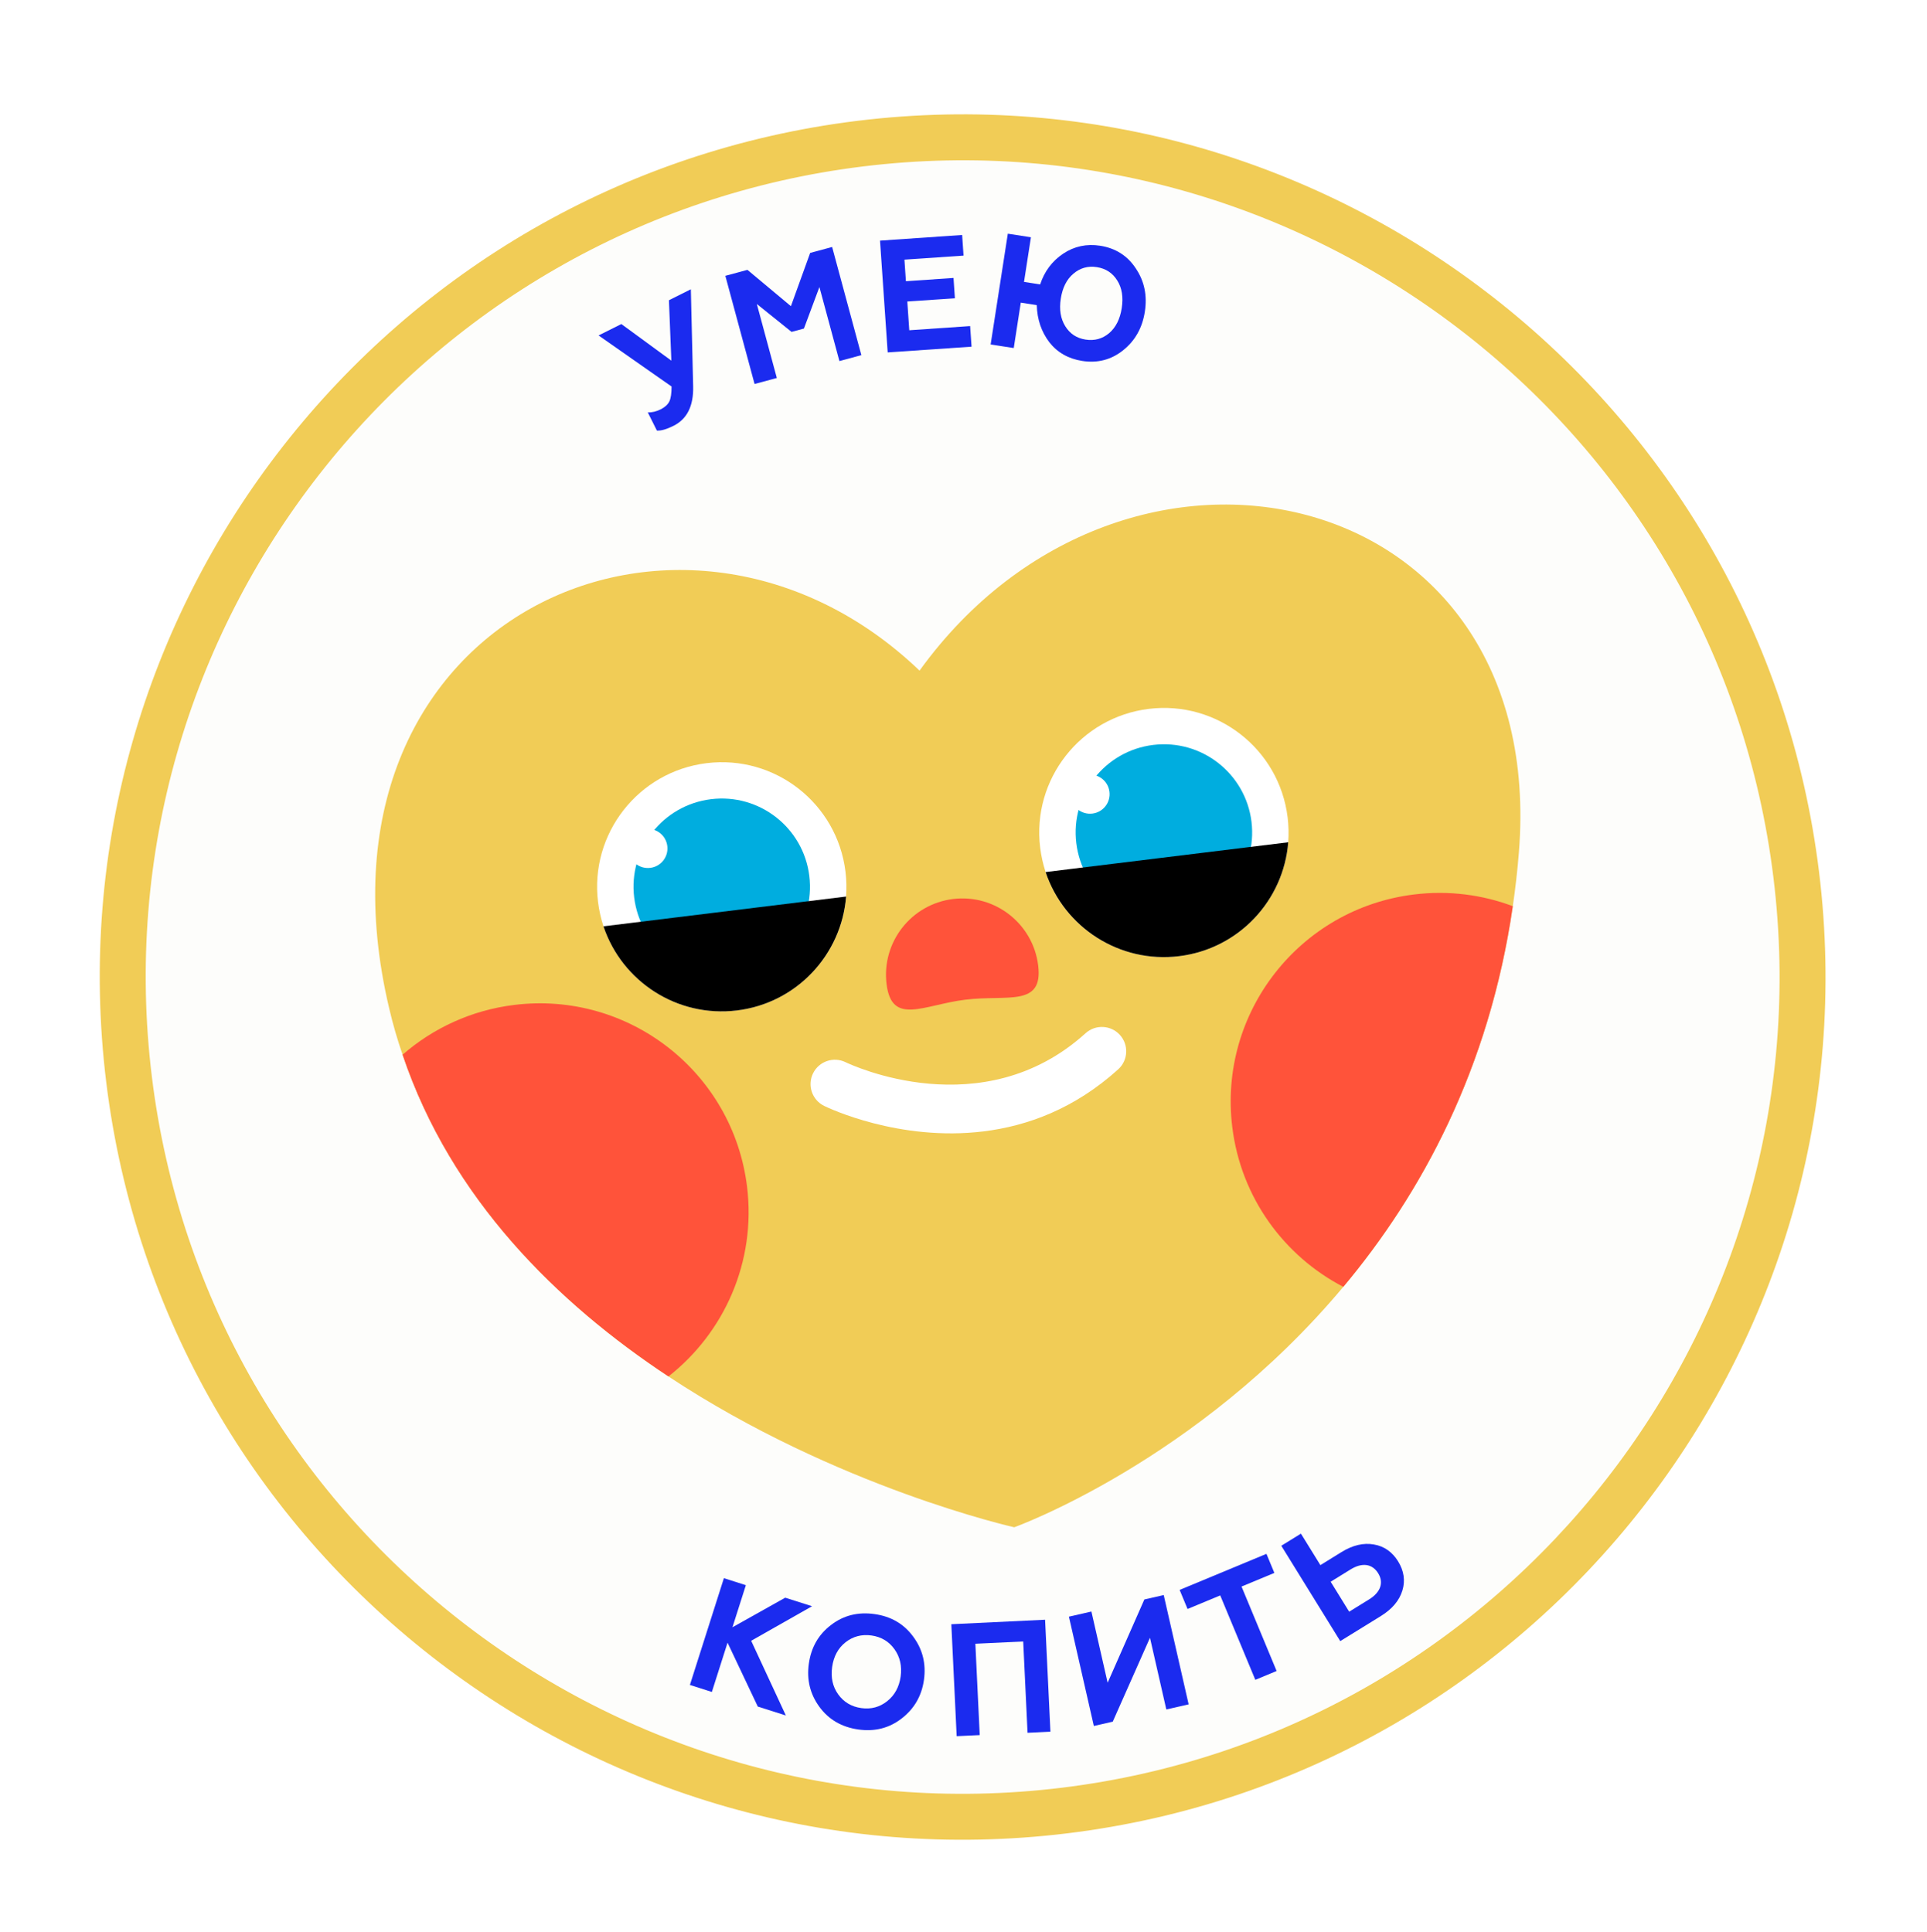 <svg fill="none" height="336" viewBox="0 0 335 336" width="335" xmlns="http://www.w3.org/2000/svg" xmlns:xlink="http://www.w3.org/1999/xlink"><filter id="a" color-interpolation-filters="sRGB" filterUnits="userSpaceOnUse" height="304.02" width="304.022" x="15.34" y="17.881"><feFlood flood-opacity="0" result="BackgroundImageFix"/><feColorMatrix in="SourceAlpha" result="hardAlpha" type="matrix" values="0 0 0 0 0 0 0 0 0 0 0 0 0 0 0 0 0 0 127 0"/><feOffset dy="2"/><feGaussianBlur stdDeviation="1"/><feComposite in2="hardAlpha" operator="out"/><feColorMatrix type="matrix" values="0 0 0 0 0 0 0 0 0 0 0 0 0 0 0 0 0 0 0.25 0"/><feBlend in2="BackgroundImageFix" mode="normal" result="effect1_dropShadow_458_4724"/><feBlend in="SourceGraphic" in2="effect1_dropShadow_458_4724" mode="normal" result="shape"/></filter><g filter="url(#a)"><path d="m185.146 312.808c80.035-9.827 136.95-82.675 127.123-162.711-9.827-80.035-82.675-136.95-162.711-127.123-80.035 9.827-136.95 82.675-127.123 162.71 9.827 80.036 82.675 136.951 162.711 127.124z" fill="#fdfdfb"/><path d="m185.632 316.772c-82.095 10.08-157.084-48.507-167.164-130.601-10.08-82.094 48.508-157.083 130.603-167.163 82.094-10.08 157.083 48.508 167.163 130.602 10.08 82.094-48.508 157.082-130.602 167.162zm-35.587-289.833c-77.722 9.543-133.19 80.538-123.647 158.258 9.543 77.722 80.539 133.19 158.261 123.647s133.188-80.538 123.644-158.26c-9.542-77.721-80.538-133.188-158.258-123.645z" fill="#f1cc56"/><g fill="#1b2bef"><path d="m114.197 72.868-1.582-3.167c.735.038 1.483-.146 2.255-.532.722-.364 1.231-.835 1.494-1.371.26-.535.384-1.408.386-2.591l-12.693-8.882 3.961-1.98 8.695 6.364-.422-10.501 3.811-1.907.398 16.864c.087 3.413-1.046 5.695-3.412 6.877-1.221.613-2.179.875-2.891.826z"/><path d="m131.179 64.768-5.082-18.808 3.843-1.037 7.557 6.317 3.349-9.262 3.815-1.034 5.083 18.808-3.816 1.03-3.476-12.87-2.692 7.217-2.151.578-6.039-4.851 3.478 12.869z"/><path d="m154.322 59.277-1.334-19.437 14.275-.982.245 3.586-10.276.704.257 3.75 8.276-.567.24 3.529-8.274.567.342 4.997 10.581-.726.247 3.582z"/><path d="m197.458 44.682c1.49 2.204 2.005 4.707 1.568 7.511-.436 2.808-1.684 5.037-3.774 6.712-2.059 1.651-4.439 2.27-7.108 1.855-2.394-.37-4.312-1.455-5.724-3.252-1.379-1.823-2.119-3.966-2.181-6.454l-2.78-.433-1.224 7.898-4.017-.624 2.986-19.262 4.017.624-1.202 7.761 2.806.434c.749-2.277 2.096-4.071 4.014-5.351 1.915-1.282 4.074-1.734 6.412-1.373 2.669.417 4.75 1.727 6.207 3.953zm-4.648 11.255c1.172-1.001 1.905-2.466 2.199-4.365.294-1.9.038-3.514-.778-4.799-.811-1.307-1.986-2.083-3.556-2.326-1.541-.239-2.896.144-4.068 1.143-1.166.976-1.9 2.439-2.192 4.336-.296 1.9-.032 3.49.778 4.799.811 1.311 1.987 2.083 3.528 2.322 1.569.244 2.923-.138 4.089-1.11z"/><path d="m119.937 290.98 5.909-18.566 3.818 1.217-2.329 7.318 9.173-5.143 4.668 1.485-10.588 6.009 6.03 12.989-4.879-1.55-5.258-11.111-2.728 8.569z"/><path d="m144.455 280.567c2.179-1.69 4.712-2.315 7.58-1.909 2.865.403 5.101 1.704 6.727 3.93 1.63 2.196 2.258 4.703 1.862 7.515-.392 2.783-1.692 5.019-3.871 6.706-2.18 1.69-4.686 2.32-7.552 1.913-2.865-.407-5.126-1.709-6.751-3.934-1.626-2.226-2.229-4.726-1.836-7.511.395-2.811 1.666-5.05 3.841-6.71zm5.27 14.436c1.71.243 3.201-.169 4.498-1.192s2.089-2.462 2.349-4.277c.255-1.82-.108-3.418-1.07-4.763s-2.282-2.149-3.992-2.392c-1.709-.243-3.227.161-4.526 1.188-1.297 1.025-2.062 2.463-2.319 4.282-.256 1.82.081 3.413 1.045 4.757.958 1.346 2.307 2.154 4.015 2.397z"/><path d="m166.313 299.888-.927-19.467 16.297-.78.928 19.467-3.976.191-.756-15.878-8.317.395.758 15.882z"/><path d="m190.16 298.114-4.334-19.007 3.911-.892 2.82 12.38 6.385-14.479 3.367-.767 4.332 19.007-3.882.885-2.84-12.465-6.472 14.588z"/><path d="m205.073 274.455 15.093-6.27 1.377 3.316-5.708 2.371 6.099 14.683-3.703 1.535-6.099-14.678-5.681 2.36z"/><path d="m232.999 283.359-10.249-16.582 3.412-2.106 3.383 5.473 3.647-2.255c1.966-1.215 3.853-1.66 5.658-1.334 1.79.303 3.193 1.302 4.203 2.935 1.009 1.633 1.277 3.337.745 5.072-.531 1.736-1.772 3.22-3.74 4.438zm1.551-5.115 3.46-2.14c1.989-1.226 2.59-2.908 1.58-4.541-1.04-1.683-2.809-1.899-4.801-.668l-3.458 2.139z"/></g><path d="m264.049 146.248c-.257 3.185-.609 6.281-1.055 9.32-4.101 28.261-15.862 49.942-29.467 66.191-25.408 30.382-57.203 41.805-57.203 41.805s-30.889-6.898-60.116-26.225c-19.244-12.726-37.767-30.844-46.22-55.944-.897-2.584-1.665-5.235-2.309-7.969-16.156-67.989 51.101-98.157 92.179-58.82 35.735-49.465 109.406-33.089 104.191 31.642z" fill="#f1cc56"/><path d="m180.482 165.879c.894 7.278-5.369 5.053-12.647 5.946-7.278.894-12.815 4.57-13.709-2.709-.894-7.278 4.282-13.903 11.56-14.797 7.278-.893 13.902 4.282 14.796 11.56z" fill="#ff533a"/><path d="m146.981 149.557c.18 1.461.207 2.925.106 4.334-.792 10.071-8.552 18.526-18.967 19.805-10.414 1.278-20.005-5.046-23.21-14.627-.439-1.344-.767-2.769-.946-4.23-1.458-11.876 7.001-22.683 18.877-24.141 11.877-1.46 22.682 6.983 24.14 18.859z" fill="#fff"/><path d="m127.346 167.418c8.409-1.032 14.389-8.686 13.356-17.095-1.032-8.409-8.686-14.389-17.095-13.357-8.409 1.033-14.389 8.687-13.357 17.096 1.033 8.409 8.687 14.389 17.096 13.356z" fill="#00addf"/><path d="m147.087 153.892c-.792 10.071-8.552 18.526-18.967 19.805-10.414 1.278-20.005-5.047-23.21-14.627z" fill="#000"/><path d="m113.046 148.904c1.866-.229 3.192-1.927 2.963-3.793s-1.927-3.192-3.793-2.963-3.192 1.927-2.963 3.793 1.927 3.192 3.793 2.963z" fill="#fff"/><path d="m223.847 140.119c.179 1.461.206 2.925.105 4.334-.792 10.071-8.552 18.526-18.966 19.805-10.415 1.279-20.006-5.046-23.211-14.626-.439-1.345-.766-2.77-.946-4.231-1.458-11.875 7.002-22.682 18.877-24.141 11.875-1.46 22.683 6.984 24.141 18.859z" fill="#fff"/><path d="m204.209 157.983c8.409-1.033 14.389-8.687 13.357-17.096-1.033-8.409-8.687-14.389-17.096-13.356-8.409 1.032-14.389 8.686-13.356 17.095 1.032 8.409 8.686 14.389 17.095 13.357z" fill="#00addf"/><path d="m223.952 144.454c-.792 10.071-8.552 18.526-18.966 19.805-10.415 1.279-20.006-5.046-23.211-14.626z" fill="#000"/><path d="m189.909 139.467c1.866-.229 3.193-1.928 2.964-3.793-.23-1.866-1.928-3.193-3.794-2.964-1.865.229-3.192 1.928-2.963 3.793.229 1.866 1.927 3.193 3.793 2.964z" fill="#fff"/><path d="m170.985 194.727c-14.647 1.798-26.931-4.049-27.699-4.426-2.1-1.026-2.971-3.557-1.945-5.66 1.025-2.095 3.554-2.964 5.651-1.947.995.479 23.812 11.183 41.725-5.031 1.731-1.569 4.408-1.434 5.975.297 1.567 1.732 1.434 4.408-.297 5.975-7.587 6.87-15.817 9.859-23.41 10.792z" fill="#fff"/><g fill="#ff533a"><path d="m129.87 204.323c1.606 13.085-3.972 25.414-13.662 33.015-19.244-12.726-37.767-30.844-46.221-55.944 5.283-4.605 11.957-7.742 19.431-8.66 19.905-2.442 38.009 11.702 40.451 31.589z"/><path d="m262.993 155.568c-4.1 28.261-15.862 49.942-29.467 66.191-10.255-5.34-17.789-15.463-19.302-27.791-2.442-19.887 11.702-37.993 31.591-40.435 6.029-.74 11.87.042 17.178 2.035z"/></g></g></svg>